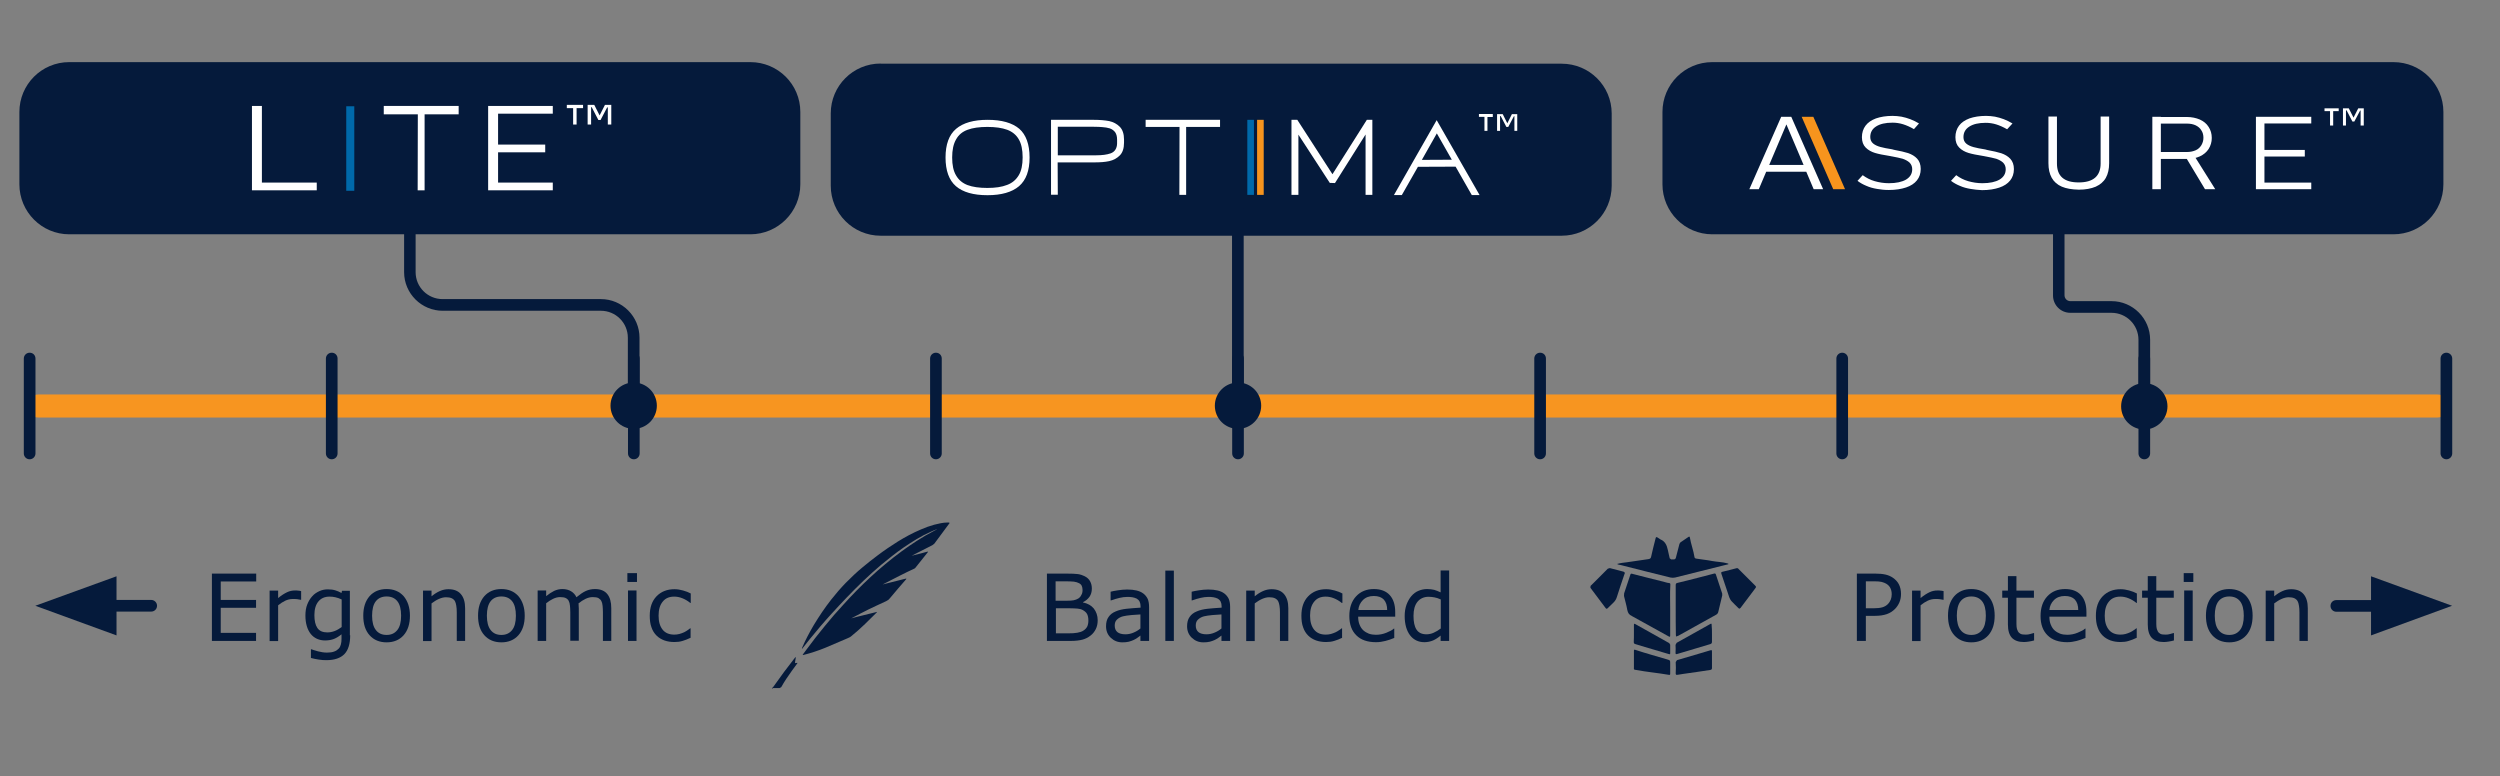 <?xml version="1.0" encoding="UTF-8"?> <svg xmlns="http://www.w3.org/2000/svg" xmlns:xlink="http://www.w3.org/1999/xlink" version="1.1" id="Layer_1" x="0px" y="0px" viewBox="0 0 1585.6 492.4" style="enable-background:new 0 0 1585.6 492.4;" xml:space="preserve"><rect x="0" y="0" width="1585.6" height="492.4" fill="#808080" stroke="none"/> <style type="text/css"> .st0{fill:#051A3B;} .st1{fill:#FFFFFF;} .st2{fill:#F7941D;} .st3{fill:none;} .st4{fill:#0069AA;} .st5{fill:#F79520;} </style> <path class="st0" d="M1086,39.4c-17.5,0-31.6,14.2-31.6,31.6v45.9c0,17.5,14.2,31.7,31.6,31.7h432c17.5,0,31.7-14.2,31.7-31.7V71 c0-17.5-14.2-31.6-31.7-31.6H1086z"></path> <rect x="1100.2" y="58.7" class="st0" width="395.3" height="61.3"></rect> <path class="st1" d="M1133,78.9l10.9,25.7h-21.8L1133,78.9z M1129.7,74.1l-20.2,45.9h6l4.7-11.1h25.4l4.7,11.1h6l-20.2-45.9H1129.7z "></path> <path class="st1" d="M1190.4,119.8c-2.4-0.4-4.6-1-6.6-1.9c-2-0.8-4-1.9-5.7-3.2l3.3-3.6c2.3,1.7,4.8,3,7.6,3.8 c2.8,0.8,5.8,1.3,9,1.3c4.7,0,8.3-0.8,10.9-2.3c2.6-1.6,3.9-3.7,3.9-6.6v0c0-1.7-0.6-3.1-1.7-4.2c-1.1-1-2.6-1.8-4.3-2.4 c-1.8-0.5-4.1-1-6.8-1.5l-0.2,0l-0.3-0.1l-1.1-0.2c-3.8-0.6-6.9-1.2-9.2-1.9c-2.3-0.7-4.3-1.8-5.9-3.4c-1.6-1.6-2.4-3.8-2.4-6.6v0 c0-2.8,0.8-5.3,2.3-7.3c1.5-2,3.7-3.5,6.6-4.6c2.9-1,6.4-1.6,10.5-1.6c1.9,0,3.9,0.2,5.7,0.5c1.9,0.4,3.8,0.9,5.6,1.6 c1.8,0.7,3.7,1.6,5.5,2.7l-3.2,3.6c-2.4-1.4-4.7-2.4-6.9-3.1c-2.3-0.7-4.5-1-6.7-1c-4.5,0-7.9,0.8-10.4,2.4 c-2.5,1.6-3.7,3.8-3.7,6.7v0c0,1.7,0.6,3.1,1.8,4.1c1.2,1,2.8,1.7,4.6,2.2c1.8,0.5,4.3,1,7.5,1.5l0.3,0.1l0.4,0.1l0.4,0.1l0.4,0.1 c3.4,0.6,6.3,1.3,8.6,2c2.3,0.8,4.2,1.9,5.7,3.5c1.5,1.6,2.3,3.8,2.3,6.5v0.1c0,2.8-0.8,5.2-2.4,7.2c-1.6,2-3.9,3.5-6.9,4.5 c-3,1-6.6,1.6-10.9,1.6C1195.2,120.5,1192.7,120.2,1190.4,119.8"></path> <path class="st1" d="M1365.1,74.1h5.4V120h-5.4V74.1z M1368.5,96.4h18.7c2,0,3.8-0.4,5.4-1.1s2.7-1.8,3.6-3.2 c0.8-1.4,1.3-2.9,1.3-4.7c0-1.8-0.4-3.4-1.3-4.7c-0.8-1.4-2-2.4-3.6-3.2c-1.5-0.7-3.3-1.1-5.4-1.1h-18.7v-4.2h18.4 c3.2,0,5.9,0.6,8.3,1.6c2.4,1.1,4.3,2.6,5.6,4.7c1.3,2,2,4.3,2,7c0,2.6-0.7,4.9-2,7c-1.3,2-3.2,3.6-5.6,4.7 c-2.4,1.1-5.2,1.6-8.3,1.6h-18.4V96.4z M1386,99.2l5-1.5l14,22.3h-6.5L1386,99.2z"></path> <path class="st1" d="M1430.8,74.1h5.4V120h-5.4V74.1z M1434.5,74.1h31.4v4.2h-31.4V74.1z M1434.5,95.1h27.3v4.2h-27.3V95.1z M1434.5,115.8h31.4v4.2h-31.4V115.8z"></path> <path class="st1" d="M1307.7,118.4c-2.8-1.2-5-3.1-6.4-5.6c-1.4-2.5-2.1-5.6-2.1-9.3V73.9h5.4v29.8c0,4,1.1,7,3.4,9 c2.3,2,5.7,3,10.4,3c4.6,0,8.1-1,10.4-3c2.3-2,3.5-5,3.5-9V73.9h5.4v29.6c0,3.7-0.7,6.8-2.1,9.3c-1.4,2.5-3.6,4.3-6.4,5.6 c-2.9,1.2-6.4,1.9-10.7,1.9C1314.1,120.2,1310.5,119.6,1307.7,118.4"></path> <path class="st1" d="M1249.7,119.8c-2.4-0.4-4.6-1-6.6-1.9c-2-0.8-4-1.9-5.7-3.2l3.3-3.6c2.3,1.7,4.8,3,7.6,3.8 c2.8,0.8,5.8,1.3,9,1.3c4.7,0,8.3-0.8,10.9-2.3c2.6-1.6,3.9-3.7,3.9-6.6v0c0-1.7-0.6-3.1-1.7-4.2c-1.1-1-2.6-1.8-4.3-2.4 c-1.8-0.5-4.1-1-6.8-1.5l-0.2,0l-0.3-0.1l-1.1-0.2c-3.8-0.6-6.9-1.2-9.2-1.9c-2.3-0.7-4.3-1.8-5.9-3.4c-1.6-1.6-2.4-3.8-2.4-6.6v0 c0-2.8,0.8-5.3,2.3-7.3c1.5-2,3.7-3.5,6.6-4.6c2.9-1,6.4-1.6,10.5-1.6c1.9,0,3.9,0.2,5.7,0.5c1.9,0.4,3.8,0.9,5.6,1.6 c1.8,0.7,3.7,1.6,5.5,2.7L1273,82c-2.4-1.4-4.7-2.4-6.9-3.1c-2.3-0.7-4.5-1-6.7-1c-4.5,0-7.9,0.8-10.4,2.4c-2.5,1.6-3.7,3.8-3.7,6.7 v0c0,1.7,0.6,3.1,1.8,4.1c1.2,1,2.8,1.7,4.6,2.2c1.8,0.5,4.3,1,7.5,1.5l0.3,0.1l0.4,0.1l0.4,0.1l0.4,0.1c3.4,0.6,6.3,1.3,8.6,2 c2.3,0.8,4.2,1.9,5.7,3.5c1.5,1.6,2.3,3.8,2.3,6.5v0.1c0,2.8-0.8,5.2-2.4,7.2c-1.6,2-3.9,3.5-6.9,4.5c-3,1-6.6,1.6-10.9,1.6 C1254.5,120.5,1252,120.2,1249.7,119.8"></path> <polygon class="st2" points="1162.7,120 1170.2,120 1150.1,74.1 1142.7,74.1 "></polygon> <rect x="1100.2" y="58.7" class="st3" width="395.3" height="61.8"></rect> <g> <path class="st1" d="M1483.3,70.5h-3.5v9.1h-2v-9.1h-3.5v-1.8h9V70.5z M1499.1,79.6h-1.9v-9.5h-0.3l-3.7,7h-1.2l-3.7-7.1h-0.4v9.6 h-1.9V68.7h3.7l3,5.9l3-5.9h3.5V79.6z"></path> </g> <path class="st0" d="M43.9,39.4c-17.5,0-31.6,14.2-31.6,31.6v45.9c0,17.5,14.2,31.7,31.6,31.7h432c17.5,0,31.7-14.2,31.7-31.7V71 c0-17.5-14.2-31.6-31.7-31.6H43.9z"></path> <path class="st1" d="M159.8,67.2h6.3v53.5h-6.3V67.2z M164.2,115.8h36.7v4.9h-36.7V115.8z"></path> <polygon class="st1" points="315.9,67.2 309.6,67.2 309.6,120.7 315.9,120.7 350.6,120.7 350.6,115.8 315.9,115.8 315.9,96.6 345.8,96.6 345.8,91.7 315.9,91.7 315.9,72.1 350.6,72.1 350.6,67.2 "></polygon> <rect x="219.6" y="67.4" class="st4" width="5.1" height="53.6"></rect> <polygon class="st1" points="243.4,67.2 290.9,67.2 290.9,72.5 269.3,72.5 269.3,120.7 264.9,120.7 265,72.5 243.4,72.5 "></polygon> <g> <path class="st1" d="M369.7,68.6h-4V79h-2.2V68.6h-4v-2.1h10.3V68.6z M387.7,79h-2.2V68.1h-0.4l-4.2,8h-1.4l-4.2-8.1h-0.4v11h-2.2 V66.5h4.2l3.4,6.7l3.4-6.7h4V79z"></path> </g> <path class="st0" d="M558.5,40.3c-17.5,0-31.6,14.2-31.6,31.6v45.9c0,17.5,14.2,31.7,31.6,31.7h432c17.5,0,31.7-14.2,31.7-31.7V72 c0-17.5-14.2-31.6-31.7-31.6H558.5z"></path> <path class="st1" d="M653,99.9c0,8.3-2.2,14.3-6.7,18.2c-4.5,3.8-11.2,5.7-20,5.7c-8.9,0-15.6-1.9-20-5.7c-4.4-3.8-6.6-9.9-6.6-18.2 s2.2-14.4,6.7-18.2c4.5-3.8,11.1-5.7,20-5.7c8.9,0,15.6,1.9,20.1,5.7C650.7,85.4,653,91.5,653,99.9 M603.9,99.9 c0,4.8,0.8,8.6,2.5,11.4c1.6,2.8,4.1,4.9,7.3,6.1c3.2,1.2,7.4,1.8,12.5,1.8c5.1,0,9.2-0.6,12.5-1.9c3.3-1.2,5.7-3.3,7.4-6.1 c1.7-2.8,2.5-6.6,2.5-11.4c0-4.8-0.8-8.7-2.5-11.5c-1.6-2.8-4.1-4.8-7.3-6c-3.3-1.2-7.4-1.8-12.6-1.8c-5.1,0-9.3,0.6-12.5,1.8 c-3.3,1.2-5.7,3.2-7.3,6.1C604.7,91.3,603.9,95.1,603.9,99.9"></path> <path class="st1" d="M666.6,123.6V76h27.2c3.8,0,7,0.3,9.7,0.8c2.7,0.6,4.9,1.8,6.7,3.6c1.8,1.8,2.7,4.6,2.7,8.1v2 c0,3.6-0.9,6.3-2.7,8.1c-1.8,1.8-4,3-6.7,3.6c-2.7,0.6-5.9,0.8-9.7,0.8h-23l0.1,20.5H666.6z M670.9,98.5h24.3c3.8,0,6.8-0.4,9.1-1.2 c2.3-0.8,3.7-2.5,4.1-5.1c0.1-0.5,0.1-1.3,0.1-2.3v-1.4c0-1.9-0.4-3.4-1.2-4.6c-0.8-1.1-2-2-3.5-2.5c-1.4-0.4-3-0.7-4.8-0.8 c-1.2-0.1-2.9-0.2-5.2-0.2h-22.9V98.5z"></path> <polygon class="st1" points="726.6,76 773.8,76 773.8,80.5 752.3,80.5 752.3,123.6 748,123.6 748.1,80.5 726.6,80.5 "></polygon> <rect x="797.3" y="76" class="st2" width="4.2" height="47.6"></rect> <rect x="791.1" y="76" class="st4" width="4.2" height="47.6"></rect> <polygon class="st1" points="866.1,85.3 846.7,116.1 843.4,116 823.5,85.4 823.5,123.6 819.1,123.6 819.1,76 822.8,76 845.1,110.5 866.9,76 870.4,76 870.4,123.6 866.1,123.6 "></polygon> <path class="st1" d="M933.4,123.6l-10.2-17.9l-23.9,0.1l-10.2,17.9h-5l27.1-47.5l27.2,47.5H933.4z M901.8,101.4l19-0.1l-9.5-16.7 L901.8,101.4z"></path> <rect x="595.4" y="54.4" class="st3" width="343.1" height="81.1"></rect> <g> <path class="st1" d="M946.9,74.2h-3.5V83h-1.9v-8.9h-3.5v-1.8h8.8V74.2z M962.4,83h-1.9v-9.3h-0.3l-3.6,6.8h-1.2l-3.6-6.9h-0.4V83 h-1.9V72.4h3.6l2.9,5.8l2.9-5.8h3.4V83z"></path> </g> <g> <path class="st0" d="M162.5,406.5h-28.1v-42.7h28.1v5H140v11.7h22.4v5H140v15.9h22.4V406.5z"></path> <path class="st0" d="M191,380.4h-0.3c-0.8-0.2-1.6-0.3-2.3-0.4c-0.8-0.1-1.6-0.1-2.7-0.1c-1.7,0-3.3,0.4-4.8,1.1 c-1.5,0.7-3,1.7-4.5,2.9v22.7H171v-32h5.4v4.7c2.1-1.7,4-2.9,5.7-3.7s3.3-1.1,5-1.1c0.9,0,1.6,0,2,0.1c0.4,0,1.1,0.1,1.9,0.3V380.4 z"></path> <path class="st0" d="M222.1,402.9c0,5.4-1.2,9.4-3.7,12c-2.5,2.5-6.3,3.8-11.4,3.8c-1.7,0-3.4-0.1-5-0.4c-1.6-0.2-3.2-0.6-4.8-1 v-5.5h0.3c0.9,0.3,2.3,0.8,4.2,1.3c1.9,0.5,3.8,0.8,5.7,0.8c1.8,0,3.4-0.2,4.6-0.7c1.2-0.4,2.1-1.1,2.8-1.8 c0.7-0.7,1.1-1.6,1.4-2.7c0.3-1.1,0.4-2.2,0.4-3.5v-2.9c-1.6,1.3-3.2,2.3-4.7,2.9s-3.4,1-5.7,1c-3.8,0-6.9-1.4-9.1-4.1 c-2.2-2.8-3.4-6.7-3.4-11.7c0-2.8,0.4-5.1,1.2-7.1c0.8-2,1.8-3.7,3.2-5.2c1.2-1.4,2.8-2.4,4.5-3.2c1.8-0.8,3.5-1.1,5.3-1.1 c1.9,0,3.4,0.2,4.7,0.6c1.3,0.4,2.6,0.9,4,1.7l0.3-1.4h5V402.9z M216.7,397.7v-17.5c-1.4-0.7-2.8-1.1-4-1.4 c-1.2-0.3-2.5-0.4-3.7-0.4c-3,0-5.3,1-7,3c-1.7,2-2.6,4.9-2.6,8.7c0,3.6,0.6,6.3,1.9,8.2c1.3,1.9,3.4,2.8,6.3,2.8 c1.6,0,3.1-0.3,4.7-0.9C213.9,399.6,215.3,398.7,216.7,397.7z"></path> <path class="st0" d="M260,390.5c0,5.2-1.3,9.3-4,12.4c-2.7,3-6.3,4.5-10.8,4.5c-4.5,0-8.1-1.5-10.8-4.5c-2.7-3-4-7.1-4-12.4 c0-5.2,1.3-9.3,4-12.4c2.7-3,6.3-4.5,10.8-4.5c4.5,0,8.1,1.5,10.8,4.5C258.6,381.2,260,385.3,260,390.5z M254.4,390.5 c0-4.1-0.8-7.2-2.4-9.2c-1.6-2-3.9-3-6.8-3c-2.9,0-5.2,1-6.8,3c-1.6,2-2.4,5.1-2.4,9.2c0,4,0.8,7.1,2.4,9.1 c1.6,2.1,3.9,3.1,6.8,3.1c2.9,0,5.1-1,6.8-3.1C253.6,397.6,254.4,394.6,254.4,390.5z"></path> <path class="st0" d="M295.1,406.5h-5.4v-18.2c0-1.5-0.1-2.9-0.3-4.1c-0.2-1.3-0.5-2.3-0.9-3c-0.5-0.8-1.2-1.4-2.1-1.8 c-0.9-0.4-2.1-0.6-3.5-0.6c-1.5,0-3,0.4-4.6,1.1s-3.1,1.7-4.6,2.8v23.9h-5.4v-32h5.4v3.6c1.7-1.4,3.4-2.5,5.2-3.3 c1.8-0.8,3.6-1.2,5.5-1.2c3.5,0,6.1,1,7.9,3.1c1.8,2.1,2.7,5.1,2.7,9V406.5z"></path> <path class="st0" d="M332.8,390.5c0,5.2-1.3,9.3-4,12.4c-2.7,3-6.3,4.5-10.8,4.5c-4.5,0-8.1-1.5-10.8-4.5c-2.7-3-4-7.1-4-12.4 c0-5.2,1.3-9.3,4-12.4c2.7-3,6.3-4.5,10.8-4.5c4.5,0,8.1,1.5,10.8,4.5C331.4,381.2,332.8,385.3,332.8,390.5z M327.2,390.5 c0-4.1-0.8-7.2-2.4-9.2c-1.6-2-3.9-3-6.8-3c-2.9,0-5.2,1-6.8,3c-1.6,2-2.4,5.1-2.4,9.2c0,4,0.8,7.1,2.4,9.1 c1.6,2.1,3.9,3.1,6.8,3.1c2.9,0,5.1-1,6.8-3.1C326.4,397.6,327.2,394.6,327.2,390.5z"></path> <path class="st0" d="M387.8,406.5h-5.4v-18.2c0-1.4-0.1-2.7-0.2-4c-0.1-1.3-0.4-2.3-0.8-3.1c-0.4-0.8-1.1-1.4-1.9-1.9 c-0.8-0.4-2-0.6-3.6-0.6c-1.5,0-3,0.4-4.5,1.1s-3,1.7-4.5,2.9c0.1,0.4,0.1,1,0.1,1.5c0,0.6,0.1,1.2,0.1,1.7v20.5h-5.4v-18.2 c0-1.4-0.1-2.8-0.2-4c-0.1-1.3-0.4-2.3-0.8-3.1c-0.4-0.8-1.1-1.4-1.9-1.8c-0.8-0.4-2-0.6-3.6-0.6c-1.5,0-2.9,0.4-4.4,1.1 s-3,1.7-4.4,2.8v23.9h-5.4v-32h5.4v3.6c1.7-1.4,3.4-2.5,5-3.3c1.7-0.8,3.5-1.2,5.3-1.2c2.2,0,4,0.5,5.5,1.4 c1.5,0.9,2.7,2.2,3.4,3.8c2.2-1.8,4.2-3.2,6-4c1.8-0.8,3.7-1.2,5.8-1.2c3.5,0,6.1,1.1,7.8,3.2c1.7,2.1,2.5,5.1,2.5,8.9V406.5z"></path> <path class="st0" d="M404,369.1h-6.1v-5.6h6.1V369.1z M403.7,406.5h-5.4v-32h5.4V406.5z"></path> <path class="st0" d="M438,404.5c-1.8,0.9-3.5,1.5-5.1,2c-1.6,0.5-3.3,0.7-5.1,0.7c-2.3,0-4.4-0.3-6.4-1c-1.9-0.7-3.6-1.7-5-3.1 c-1.4-1.4-2.5-3.1-3.2-5.2c-0.8-2.1-1.1-4.6-1.1-7.4c0-5.2,1.4-9.3,4.3-12.3c2.9-3,6.7-4.5,11.4-4.5c1.8,0,3.6,0.3,5.4,0.8 c1.8,0.5,3.4,1.1,4.9,1.9v6h-0.3c-1.6-1.3-3.3-2.3-5.1-3c-1.7-0.7-3.5-1-5.1-1c-3.1,0-5.5,1-7.2,3.1c-1.8,2.1-2.7,5.1-2.7,9 c0,3.9,0.9,6.8,2.6,8.9c1.7,2.1,4.2,3.1,7.3,3.1c1.1,0,2.2-0.1,3.3-0.4c1.1-0.3,2.1-0.7,3-1.1c0.8-0.4,1.5-0.8,2.2-1.3 s1.2-0.8,1.6-1.2h0.3V404.5z"></path> </g> <g> <path class="st0" d="M1205.7,376.7c0,1.9-0.3,3.6-1,5.3c-0.7,1.6-1.6,3-2.8,4.2c-1.5,1.5-3.2,2.6-5.2,3.3c-2,0.7-4.5,1.1-7.6,1.1 h-5.7v15.9h-5.7v-42.7h11.6c2.6,0,4.7,0.2,6.5,0.6c1.8,0.4,3.4,1.1,4.7,2c1.6,1.1,2.9,2.4,3.8,4.1 C1205.2,372.2,1205.7,374.3,1205.7,376.7z M1199.8,376.9c0-1.5-0.3-2.8-0.8-3.8c-0.5-1.1-1.3-2-2.4-2.7c-0.9-0.6-2-1-3.1-1.3 c-1.2-0.3-2.7-0.4-4.5-0.4h-5.6v17.1h4.8c2.3,0,4.2-0.2,5.6-0.6c1.4-0.4,2.6-1.1,3.5-2c0.9-0.9,1.5-1.9,1.9-2.9 C1199.6,379.3,1199.8,378.1,1199.8,376.9z"></path> <path class="st0" d="M1232.7,380.4h-0.3c-0.8-0.2-1.6-0.3-2.3-0.4c-0.8-0.1-1.6-0.1-2.7-0.1c-1.7,0-3.3,0.4-4.8,1.1 c-1.5,0.7-3,1.7-4.5,2.9v22.7h-5.4v-32h5.4v4.7c2.1-1.7,4-2.9,5.7-3.7s3.3-1.1,5-1.1c0.9,0,1.6,0,2,0.1c0.4,0,1.1,0.1,1.9,0.3 V380.4z"></path> <path class="st0" d="M1265.1,390.5c0,5.2-1.3,9.3-4,12.4c-2.7,3-6.3,4.5-10.8,4.5c-4.5,0-8.1-1.5-10.8-4.5c-2.7-3-4-7.1-4-12.4 c0-5.2,1.3-9.3,4-12.4c2.7-3,6.3-4.5,10.8-4.5c4.5,0,8.1,1.5,10.8,4.5C1263.8,381.2,1265.1,385.3,1265.1,390.5z M1259.5,390.5 c0-4.1-0.8-7.2-2.4-9.2c-1.6-2-3.9-3-6.8-3c-2.9,0-5.2,1-6.8,3c-1.6,2-2.4,5.1-2.4,9.2c0,4,0.8,7.1,2.4,9.1 c1.6,2.1,3.9,3.1,6.8,3.1c2.9,0,5.1-1,6.8-3.1C1258.7,397.6,1259.5,394.6,1259.5,390.5z"></path> <path class="st0" d="M1290.1,406.2c-1,0.3-2.1,0.5-3.3,0.7c-1.2,0.2-2.3,0.3-3.2,0.3c-3.3,0-5.8-0.9-7.5-2.6 c-1.7-1.8-2.6-4.6-2.6-8.5v-17h-3.6v-4.5h3.6v-9.2h5.4v9.2h11.1v4.5h-11.1v14.6c0,1.7,0,3,0.1,3.9c0.1,0.9,0.3,1.8,0.8,2.7 c0.4,0.8,1,1.3,1.7,1.7c0.7,0.4,1.9,0.5,3.4,0.5c0.9,0,1.8-0.1,2.8-0.4c1-0.3,1.6-0.5,2.1-0.6h0.3V406.2z"></path> <path class="st0" d="M1323.4,391.1h-23.6c0,2,0.3,3.7,0.9,5.1c0.6,1.5,1.4,2.7,2.4,3.6c1,0.9,2.2,1.6,3.5,2.1 c1.4,0.5,2.9,0.7,4.5,0.7c2.2,0,4.4-0.4,6.6-1.3c2.2-0.9,3.8-1.7,4.7-2.6h0.3v5.9c-1.8,0.8-3.7,1.4-5.6,1.9c-1.9,0.5-3.9,0.8-6,0.8 c-5.3,0-9.5-1.4-12.4-4.3c-3-2.9-4.5-7-4.5-12.3c0-5.2,1.4-9.4,4.3-12.5c2.9-3.1,6.6-4.6,11.3-4.6c4.3,0,7.7,1.3,10,3.8 c2.3,2.5,3.5,6.1,3.5,10.8V391.1z M1318.1,386.9c0-2.8-0.7-5-2.1-6.6c-1.4-1.5-3.5-2.3-6.4-2.3c-2.9,0-5.2,0.9-6.9,2.6 c-1.7,1.7-2.7,3.8-2.9,6.3H1318.1z"></path> <path class="st0" d="M1355.2,404.5c-1.8,0.9-3.5,1.5-5.1,2c-1.6,0.5-3.3,0.7-5.1,0.7c-2.3,0-4.4-0.3-6.4-1c-1.9-0.7-3.6-1.7-5-3.1 c-1.4-1.4-2.5-3.1-3.2-5.2c-0.8-2.1-1.1-4.6-1.1-7.4c0-5.2,1.4-9.3,4.3-12.3s6.7-4.5,11.4-4.5c1.8,0,3.6,0.3,5.4,0.8 c1.8,0.5,3.4,1.1,4.9,1.9v6h-0.3c-1.6-1.3-3.3-2.3-5.1-3c-1.7-0.7-3.5-1-5.1-1c-3.1,0-5.5,1-7.2,3.1c-1.8,2.1-2.7,5.1-2.7,9 c0,3.9,0.9,6.8,2.6,8.9c1.7,2.1,4.2,3.1,7.3,3.1c1.1,0,2.2-0.1,3.3-0.4c1.1-0.3,2.1-0.7,3-1.1c0.8-0.4,1.5-0.8,2.2-1.3 c0.7-0.4,1.2-0.8,1.6-1.2h0.3V404.5z"></path> <path class="st0" d="M1378.8,406.2c-1,0.3-2.1,0.5-3.3,0.7c-1.2,0.2-2.3,0.3-3.2,0.3c-3.3,0-5.8-0.9-7.5-2.6 c-1.7-1.8-2.6-4.6-2.6-8.5v-17h-3.6v-4.5h3.6v-9.2h5.4v9.2h11.1v4.5h-11.1v14.6c0,1.7,0,3,0.1,3.9c0.1,0.9,0.3,1.8,0.8,2.7 c0.4,0.8,1,1.3,1.7,1.7c0.7,0.4,1.9,0.5,3.4,0.5c0.9,0,1.8-0.1,2.8-0.4c1-0.3,1.6-0.5,2.1-0.6h0.3V406.2z"></path> <path class="st0" d="M1391.1,369.1h-6.1v-5.6h6.1V369.1z M1390.7,406.5h-5.4v-32h5.4V406.5z"></path> <path class="st0" d="M1428.7,390.5c0,5.2-1.3,9.3-4,12.4c-2.7,3-6.3,4.5-10.8,4.5c-4.5,0-8.1-1.5-10.8-4.5c-2.7-3-4-7.1-4-12.4 c0-5.2,1.3-9.3,4-12.4c2.7-3,6.3-4.5,10.8-4.5c4.5,0,8.1,1.5,10.8,4.5C1427.4,381.2,1428.7,385.3,1428.7,390.5z M1423.1,390.5 c0-4.1-0.8-7.2-2.4-9.2c-1.6-2-3.9-3-6.8-3c-2.9,0-5.2,1-6.8,3c-1.6,2-2.4,5.1-2.4,9.2c0,4,0.8,7.1,2.4,9.1 c1.6,2.1,3.9,3.1,6.8,3.1c2.9,0,5.1-1,6.8-3.1C1422.3,397.6,1423.1,394.6,1423.1,390.5z"></path> <path class="st0" d="M1463.8,406.5h-5.4v-18.2c0-1.5-0.1-2.9-0.3-4.1c-0.2-1.3-0.5-2.3-0.9-3c-0.5-0.8-1.2-1.4-2.1-1.8 c-0.9-0.4-2.1-0.6-3.5-0.6c-1.5,0-3,0.4-4.6,1.1s-3.1,1.7-4.6,2.8v23.9h-5.4v-32h5.4v3.6c1.7-1.4,3.4-2.5,5.2-3.3 c1.8-0.8,3.6-1.2,5.5-1.2c3.5,0,6.1,1,7.9,3.1c1.8,2.1,2.7,5.1,2.7,9V406.5z"></path> </g> <g> <path class="st0" d="M696.2,393.4c0,2.1-0.4,4-1.2,5.6c-0.8,1.6-1.9,3-3.2,4c-1.6,1.3-3.4,2.2-5.3,2.7c-1.9,0.5-4.4,0.8-7.3,0.8 H664v-42.7h12.6c3.1,0,5.4,0.1,7,0.3c1.5,0.2,3,0.7,4.4,1.4c1.6,0.8,2.7,1.9,3.4,3.2c0.7,1.3,1.1,2.8,1.1,4.6c0,2-0.5,3.8-1.5,5.2 c-1,1.4-2.4,2.6-4.1,3.4v0.2c2.9,0.6,5.2,1.9,6.8,3.8C695.3,388,696.2,390.4,696.2,393.4z M686.6,374.2c0-1-0.2-1.9-0.5-2.6 c-0.3-0.7-0.9-1.3-1.7-1.7c-0.9-0.5-2-0.8-3.3-1c-1.3-0.1-2.9-0.2-4.8-0.2h-6.8V381h7.3c1.8,0,3.2-0.1,4.2-0.3 c1.1-0.2,2-0.6,2.9-1.1c0.9-0.6,1.5-1.3,1.9-2.2C686.4,376.5,686.6,375.4,686.6,374.2z M690.3,393.6c0-1.7-0.3-3.1-0.8-4.1 c-0.5-1-1.5-1.9-2.8-2.6c-0.9-0.5-2-0.8-3.3-0.9c-1.3-0.1-2.9-0.2-4.8-0.2h-8.9v15.9h7.5c2.5,0,4.5-0.1,6.1-0.4 c1.6-0.3,2.9-0.7,3.9-1.4c1.1-0.7,1.9-1.6,2.4-2.6C690,396.4,690.3,395.1,690.3,393.6z"></path> <path class="st0" d="M728.7,406.5h-5.4v-3.4c-0.5,0.3-1.1,0.8-1.9,1.4c-0.8,0.6-1.6,1-2.4,1.4c-0.9,0.4-1.9,0.8-3.1,1.1 c-1.2,0.3-2.5,0.4-4.1,0.4c-2.9,0-5.3-1-7.3-2.9c-2-1.9-3-4.3-3-7.3c0-2.4,0.5-4.4,1.6-5.9c1-1.5,2.5-2.7,4.5-3.5 c2-0.9,4.3-1.4,7-1.7c2.7-0.3,5.7-0.5,8.8-0.7v-0.8c0-1.2-0.2-2.2-0.6-3c-0.4-0.8-1-1.4-1.8-1.9c-0.8-0.4-1.7-0.7-2.8-0.9 c-1.1-0.2-2.2-0.2-3.4-0.2c-1.4,0-3,0.2-4.7,0.6c-1.7,0.4-3.5,0.9-5.4,1.6h-0.3v-5.5c1.1-0.3,2.6-0.6,4.6-0.9 c2-0.3,3.9-0.5,5.9-0.5c2.3,0,4.2,0.2,5.9,0.6c1.7,0.4,3.1,1,4.3,1.9c1.2,0.9,2.1,2,2.8,3.4c0.6,1.4,0.9,3.1,0.9,5.2V406.5z M723.3,398.6v-8.9c-1.6,0.1-3.6,0.2-5.8,0.4c-2.2,0.2-4,0.5-5.3,0.8c-1.5,0.4-2.8,1.1-3.8,2.1c-1,0.9-1.4,2.2-1.4,3.8 c0,1.8,0.6,3.2,1.7,4.1c1.1,0.9,2.8,1.4,5.1,1.4c1.9,0,3.6-0.4,5.2-1.1C720.5,400.6,722,399.7,723.3,398.6z"></path> <path class="st0" d="M744.5,406.5h-5.4v-44.6h5.4V406.5z"></path> <path class="st0" d="M780.1,406.5h-5.4v-3.4c-0.5,0.3-1.1,0.8-1.9,1.4c-0.8,0.6-1.6,1-2.4,1.4c-0.9,0.4-1.9,0.8-3.1,1.1 c-1.2,0.3-2.5,0.4-4.1,0.4c-2.9,0-5.3-1-7.3-2.9c-2-1.9-3-4.3-3-7.3c0-2.4,0.5-4.4,1.6-5.9c1-1.5,2.5-2.7,4.5-3.5 c2-0.9,4.3-1.4,7-1.7c2.7-0.3,5.7-0.5,8.8-0.7v-0.8c0-1.2-0.2-2.2-0.6-3c-0.4-0.8-1-1.4-1.8-1.9c-0.8-0.4-1.7-0.7-2.8-0.9 c-1.1-0.2-2.2-0.2-3.4-0.2c-1.4,0-3,0.2-4.7,0.6c-1.7,0.4-3.5,0.9-5.4,1.6h-0.3v-5.5c1.1-0.3,2.6-0.6,4.6-0.9 c2-0.3,3.9-0.5,5.9-0.5c2.3,0,4.2,0.2,5.9,0.6c1.7,0.4,3.1,1,4.3,1.9c1.2,0.9,2.1,2,2.8,3.4c0.6,1.4,0.9,3.1,0.9,5.2V406.5z M774.7,398.6v-8.9c-1.6,0.1-3.6,0.2-5.8,0.4c-2.2,0.2-4,0.5-5.3,0.8c-1.5,0.4-2.8,1.1-3.8,2.1c-1,0.9-1.4,2.2-1.4,3.8 c0,1.8,0.6,3.2,1.7,4.1c1.1,0.9,2.8,1.4,5.1,1.4c1.9,0,3.6-0.4,5.2-1.1C771.9,400.6,773.4,399.7,774.7,398.6z"></path> <path class="st0" d="M817.2,406.5h-5.4v-18.2c0-1.5-0.1-2.9-0.3-4.1c-0.2-1.3-0.5-2.3-0.9-3c-0.5-0.8-1.2-1.4-2.1-1.8 c-0.9-0.4-2.1-0.6-3.5-0.6c-1.5,0-3,0.4-4.6,1.1s-3.1,1.7-4.6,2.8v23.9h-5.4v-32h5.4v3.6c1.7-1.4,3.4-2.5,5.2-3.3 c1.8-0.8,3.6-1.2,5.5-1.2c3.5,0,6.1,1,7.9,3.1c1.8,2.1,2.7,5.1,2.7,9V406.5z"></path> <path class="st0" d="M851.3,404.5c-1.8,0.9-3.5,1.5-5.1,2c-1.6,0.5-3.3,0.7-5.1,0.7c-2.3,0-4.4-0.3-6.4-1c-1.9-0.7-3.6-1.7-5-3.1 c-1.4-1.4-2.5-3.1-3.2-5.2c-0.8-2.1-1.1-4.6-1.1-7.4c0-5.2,1.4-9.3,4.3-12.3c2.9-3,6.7-4.5,11.4-4.5c1.8,0,3.6,0.3,5.4,0.8 c1.8,0.5,3.4,1.1,4.9,1.9v6H851c-1.6-1.3-3.3-2.3-5.1-3c-1.7-0.7-3.5-1-5.1-1c-3.1,0-5.5,1-7.2,3.1c-1.8,2.1-2.7,5.1-2.7,9 c0,3.9,0.9,6.8,2.6,8.9c1.7,2.1,4.2,3.1,7.3,3.1c1.1,0,2.2-0.1,3.3-0.4s2.1-0.7,3-1.1c0.8-0.4,1.5-0.8,2.2-1.3 c0.7-0.4,1.2-0.8,1.6-1.2h0.3V404.5z"></path> <path class="st0" d="M885,391.1h-23.6c0,2,0.3,3.7,0.9,5.1c0.6,1.5,1.4,2.7,2.4,3.6c1,0.9,2.2,1.6,3.5,2.1c1.4,0.5,2.9,0.7,4.5,0.7 c2.2,0,4.4-0.4,6.6-1.3c2.2-0.9,3.8-1.7,4.7-2.6h0.3v5.9c-1.8,0.8-3.7,1.4-5.6,1.9c-1.9,0.5-3.9,0.8-6,0.8c-5.3,0-9.5-1.4-12.4-4.3 c-3-2.9-4.5-7-4.5-12.3c0-5.2,1.4-9.4,4.3-12.5c2.9-3.1,6.6-4.6,11.3-4.6c4.3,0,7.7,1.3,10,3.8c2.3,2.5,3.5,6.1,3.5,10.8V391.1z M879.8,386.9c0-2.8-0.7-5-2.1-6.6c-1.4-1.5-3.5-2.3-6.4-2.3c-2.9,0-5.2,0.9-6.9,2.6c-1.7,1.7-2.7,3.8-2.9,6.3H879.8z"></path> <path class="st0" d="M919.1,406.5h-5.4v-3.4c-1.5,1.3-3.2,2.4-4.8,3.1c-1.7,0.7-3.5,1.1-5.5,1.1c-3.8,0-6.9-1.5-9.1-4.4 c-2.2-2.9-3.4-7-3.4-12.2c0-2.7,0.4-5.1,1.2-7.3c0.8-2.1,1.8-3.9,3.1-5.4c1.3-1.5,2.8-2.6,4.5-3.3s3.5-1.1,5.4-1.1 c1.7,0,3.2,0.2,4.5,0.5c1.3,0.4,2.7,0.9,4.1,1.6v-13.9h5.4V406.5z M913.8,398.6v-18.4c-1.5-0.7-2.8-1.1-3.9-1.3 c-1.1-0.2-2.4-0.4-3.8-0.4c-3,0-5.4,1.1-7.1,3.2c-1.7,2.1-2.5,5.1-2.5,8.9c0,3.8,0.6,6.7,1.9,8.7c1.3,2,3.4,3,6.3,3 c1.5,0,3.1-0.3,4.6-1C910.9,400.6,912.4,399.7,913.8,398.6z"></path> </g> <path class="st0" d="M1062.8,386.8c0-5.2,0-10.5,0-15.7c0-0.8,0.2-1.2,1.1-1.4c4.4-1,8.8-2.2,13.2-3.3c3.3-0.8,6.7-1.7,10-2.6 c0.7-0.2,1,0,1.2,0.6c1.3,4.1,2.7,8.1,4,12.1l0,1.2c-0.8,3.4-1.7,6.9-2.5,10.4c-0.2,0.9-0.7,1.4-1.4,1.8c-3.3,1.8-6.6,3.7-9.9,5.5 c-4.7,2.6-9.5,5.3-14.2,7.9l-1.3,0.4l-0.1-1.2C1062.8,397.3,1062.8,392,1062.8,386.8"></path> <path class="st0" d="M1059.3,386.9c0,5.3,0,10.6,0,15.9c0,1.3-0.1,1.3-1.2,0.7c-7.5-4.2-15.1-8.4-22.6-12.5l-0.5-0.3 c-1.7-0.7-2.5-1.9-2.9-3.8c-0.5-3-1.4-5.9-2.1-8.9l0.1-1.7c1.3-3.9,2.6-7.8,3.9-11.7c0.2-0.6,0.4-0.9,1.1-0.7 c6.6,1.7,13.2,3.4,19.8,5c1.2,0.3,2.5,0.8,3.8,0.9c0.7,0.1,0.7,0.5,0.7,1.1C1059.1,376.2,1059.3,381.5,1059.3,386.9"></path> <path class="st0" d="M1025.6,357.7c2.2-0.7,4.3-0.8,6.3-1.1c4.6-0.6,9.2-1.4,13.7-2c1.2-0.2,1.5-0.7,1.7-1.9 c0.7-3.5,1.7-6.9,2.5-10.3c0.5-2.1,0.5-2.2,2.4-0.9l0.9,0.6c3,1.2,4.1,3.8,4.7,6.7c0.3,1.8,0.9,3.6,1.2,5.3l0.9,0.7 c2.8,0.1,2.8,0.1,3.4-2.6c0.6-2.4,1.3-4.9,1.9-7.3l0.6-0.9c1.7-1.1,3.3-2.2,5-3.4c0.6-0.4,0.9-0.4,1,0.4c0.7,4.2,2.3,8.2,2.9,12.3 c0.1,0.7,0.6,0.9,1.2,1c3.3,0.6,6.6,0.8,9.9,1.5c3.2,0.6,6.6,0.6,9.8,1.5l0.8,0.4c-0.6,0.4-1.4,0.4-2,0.6c-10.7,2.7-21.4,5.3-32,8 c-1,0.2-1.9,0.2-2.9,0c-10.5-2.6-21-5.2-31.5-7.9C1027.3,358.3,1026.5,358.2,1025.6,357.7"></path> <path class="st0" d="M1103.1,386.1l-0.6-0.5c-1.4-1.3-2.7-2.7-4-4c-0.8-0.8-1.3-1.7-1.7-2.7c-1.7-5-3.3-9.9-5-14.9 c-0.3-0.9-0.2-1.2,0.8-1.4c2.9-0.7,5.8-1.4,8.7-2.2c0.7-0.2,1.1,0.1,1.5,0.6c3.4,3.4,6.8,6.8,10.1,10.1c1.1,1.1,1.1,1.1,0.1,2.4 c-3,4-6.1,8.1-9.1,12.1L1103.1,386.1z"></path> <path class="st0" d="M1030.6,363.3l-0.4,1.1c-1.6,4.7-3.2,9.4-4.7,14.2c-0.4,1.3-1,2.4-2,3.4c-1.3,1.2-2.5,2.5-3.8,3.7 c-0.5,0.5-0.9,0.6-1.4-0.1c-3.2-4.3-6.4-8.6-9.6-12.8l0.1-1.2c3.6-3.6,7.3-7.2,10.9-10.9l1.3-0.4c2.9,0.8,5.9,1.6,8.8,2.3 L1030.6,363.3z"></path> <path class="st0" d="M1036.3,418.3V413c0-1,0.1-1.1,1-0.8c6.6,2.2,13.3,4,20,6c2,0.6,2,0.6,2,2.7c0,2.1,0,4.2,0,6.3 c0,0.7-0.1,1-0.9,0.8c-6.9-1.2-13.9-1.8-20.8-3.1c-1.4-0.2-1.4-0.2-1.3-1.6C1036.3,421.6,1036.3,420,1036.3,418.3L1036.3,418.3z"></path> <path class="st0" d="M1085.8,418.4c0,1.7,0,3.4,0,5.2c0,0.8-0.2,1.1-1,1.3c-5.7,0.9-11.4,1.7-17.1,2.5c-1.3,0.2-2.6,0.4-3.8,0.6 c-0.8,0.1-1.1-0.1-1.1-0.9c0.2-2.4,0.1-4.8,0-7.2l0.8-1.2c4.5-1.3,9.1-2.7,13.6-4c2.5-0.7,4.9-1.5,7.4-2.2c1.1-0.3,1.2-0.3,1.2,0.9 C1085.8,415,1085.8,416.7,1085.8,418.4L1085.8,418.4z"></path> <path class="st0" d="M1036.3,401.8v-5.2c0-1.1,0.1-1.2,1-0.7c7.1,4,14.3,8,21.4,12l0.6,1c0,1.7,0,3.4,0,5.1c0,1,0,1.1-1,0.8 c-3-0.9-6-1.8-9.1-2.7c-4-1.2-8-2.3-12-3.6c-0.8-0.2-1-0.6-1-1.4C1036.3,405.3,1036.3,403.5,1036.3,401.8L1036.3,401.8z"></path> <path class="st0" d="M1085.8,401.9c0,1.7,0,3.4,0,5.1c0,0.8-0.2,1.2-1,1.5c-7,2.1-14.1,4.2-21.1,6.3c-0.8,0.2-1,0.1-1-0.8 c0.1-1.6,0.1-3.3,0-5l0.7-1.3c7.1-3.9,14.1-7.9,21.1-11.8c1-0.6,1.1-0.5,1.1,0.7C1085.8,398.4,1085.8,400.2,1085.8,401.9 L1085.8,401.9z"></path> <path class="st5" d="M24.2,250.2h1521.8c4.1,0,7.3,3.3,7.3,7.3c0,4.1-3.3,7.3-7.3,7.3H24.2c-4.1,0-7.3-3.3-7.3-7.3 C16.9,253.5,20.2,250.2,24.2,250.2"></path> <path class="st0" d="M602.3,331.7c-3.2,4.4-6.5,8.7-9.7,13.1l-1.3,1c-3.6,1.8-7.2,3.7-10.8,5.5c-0.8,0.4-1.5,0.8-2.3,1.2l1.5-0.4 c2.8-0.7,5.6-1.4,8.4-2.2l0.5,0l-0.2,0.4c-2.6,3.3-5.2,6.6-7.9,9.9l-0.5,0.4c-3,1.4-6,2.8-8.9,4.3c-3,1.5-6,3.1-9,4.6 c-0.8,0.4-1.5,0.8-2.3,1.2l1.9-0.5c4.2-1.1,8.5-2.1,12.7-3.2l0.5,0l-0.2,0.4c-3.4,3.9-6.8,7.8-10.1,11.8l-0.2,0.2 c-0.6,0.9-1.4,1.4-2.4,1.9c-3.8,1.7-7.5,3.5-11.3,5.3c-3.1,1.5-6.2,3.2-9.3,4.8l-1.5,0.8c1.2-0.3,2.5-0.7,3.7-1c4.1-1,8.1-2,12.2-3 l0.3-0.1l0.1,0.2l-0.3,0.3c-2.4,2.4-4.8,4.8-7.2,7.1c-2.9,2.8-5.8,5.4-8.9,7.9c-0.8,0.7-1.9,1-2.9,1.5c-4.5,1.9-9.1,3.9-13.6,5.8 c-4.4,1.8-9,3.3-13.7,4.5l-0.2,0l-0.3,0l0.1-0.3c0.7-0.9,1.3-1.8,2-2.7c3.8-5.2,7.8-10.3,11.9-15.3c3.8-4.7,7.8-9.3,11.9-13.7 c5.3-5.9,10.9-11.6,16.7-17c3.2-3,6.5-5.9,9.9-8.7c3.4-2.8,6.9-5.6,10.5-8.2c3.1-2.2,6.1-4.4,9.3-6.4c3.7-2.4,7.5-4.6,11.4-6.6 l1.4-0.7l-0.1-0.1c-1.3,0.5-2.6,1-3.8,1.6c-6.2,2.7-11.8,6.3-17.4,10.1c-4.9,3.4-9.5,7.1-14.1,10.9c-7.7,6.5-14.9,13.5-21.9,20.8 c-3.3,3.4-6.4,6.8-9.6,10.3c-4.8,5.2-9.4,10.7-13.9,16.2c-1.5,1.9-3,3.8-4.5,5.7l-0.2,0.2l-0.1-0.1l0.2-0.7 c2.1-4.9,4.6-9.6,7.3-14.2c3.4-5.6,7-11,11-16.1c2.9-3.7,6-7.3,9.3-10.7c3.5-3.5,7-6.9,10.8-10c3.1-2.6,6.3-5.1,9.5-7.5 c4.1-3.1,8.4-6,12.7-8.7c4.7-2.9,9.5-5.5,14.7-7.7c2.7-1.2,5.5-2.2,8.4-3c2.8-0.7,5.6-1.4,8.5-1.4l1.1,0V331.7z"></path> <path class="st0" d="M489.6,436.4l0.2-0.2l0.3-0.1l0.3-0.4c4.5-6.4,9.1-12.6,13.9-18.7l0.3-0.3l0.1,0.5c-0.1,1-0.3,2.1-0.5,3.1 l0.3,0.3l1-0.2h0.3l-0.1,0.3c-1.2,1.6-2.4,3.2-3.5,4.8c-2.4,3.3-4.7,6.7-6.7,10.3l-1,0.6c-1.4,0-2.8,0-4.2,0l-0.3,0.4"></path> <path class="st0" d="M788.8,132.8v124.5c0,2-1.6,3.7-3.7,3.7s-3.7-1.6-3.7-3.7V132.8c0-2,1.6-3.7,3.7-3.7S788.8,130.8,788.8,132.8"></path> <path class="st0" d="M785.2,272c8.1,0,14.7-6.6,14.7-14.7s-6.6-14.7-14.7-14.7s-14.7,6.6-14.7,14.7S777,272,785.2,272"></path> <path class="st0" d="M15.1,287.6v-60.2c0-2,1.6-3.7,3.7-3.7s3.7,1.6,3.7,3.7v60.2c0,2-1.6,3.7-3.7,3.7S15.1,289.6,15.1,287.6"></path> <path class="st0" d="M973.1,287.6v-60.2c0-2,1.6-3.7,3.7-3.7s3.7,1.6,3.7,3.7v60.2c0,2-1.6,3.7-3.7,3.7S973.1,289.6,973.1,287.6"></path> <path class="st0" d="M206.7,287.6v-60.2c0-2,1.6-3.7,3.7-3.7s3.7,1.6,3.7,3.7v60.2c0,2-1.6,3.7-3.7,3.7S206.7,289.6,206.7,287.6"></path> <path class="st0" d="M1164.7,287.6v-60.2c0-2,1.6-3.7,3.7-3.7c2,0,3.7,1.6,3.7,3.7v60.2c0,2-1.6,3.7-3.7,3.7 C1166.3,291.3,1164.7,289.6,1164.7,287.6"></path> <path class="st0" d="M398.3,287.6v-60.2c0-2,1.6-3.7,3.7-3.7s3.7,1.6,3.7,3.7v60.2c0,2-1.6,3.7-3.7,3.7S398.3,289.6,398.3,287.6"></path> <path class="st0" d="M1356.3,287.6v-60.2c0-2,1.6-3.7,3.7-3.7c2,0,3.7,1.6,3.7,3.7v60.2c0,2-1.6,3.7-3.7,3.7 C1357.9,291.3,1356.3,289.6,1356.3,287.6"></path> <path class="st0" d="M589.9,287.6v-60.2c0-2,1.6-3.7,3.7-3.7s3.7,1.6,3.7,3.7v60.2c0,2-1.6,3.7-3.7,3.7S589.9,289.6,589.9,287.6"></path> <path class="st0" d="M781.5,287.6v-60.2c0-2,1.6-3.7,3.7-3.7s3.7,1.6,3.7,3.7v60.2c0,2-1.6,3.7-3.7,3.7S781.5,289.6,781.5,287.6"></path> <path class="st0" d="M1547.9,287.6v-60.2c0-2,1.6-3.7,3.7-3.7c2,0,3.7,1.6,3.7,3.7v60.2c0,2-1.6,3.7-3.7,3.7 C1549.6,291.3,1547.9,289.6,1547.9,287.6"></path> <path class="st0" d="M263.6,130.5v42.1c0,9.5,7.7,17.1,17.1,17.1h100.4c13.5,0,24.5,11,24.5,24.5v43.2c0,2-1.6,3.7-3.7,3.7 s-3.7-1.6-3.7-3.7v-43.2c0-9.5-7.7-17.1-17.1-17.1H280.8c-13.5,0-24.5-11-24.5-24.5v-42.1c0-2,1.6-3.7,3.7-3.7 S263.6,128.4,263.6,130.5z"></path> <path class="st0" d="M401.9,272c8.1,0,14.7-6.6,14.7-14.7s-6.6-14.7-14.7-14.7s-14.7,6.6-14.7,14.7S393.8,272,401.9,272"></path> <path class="st0" d="M1309.4,130.5v56.8c0,2,1.6,3.7,3.7,3.7h26.1c13.5,0,24.5,11,24.5,24.5v42.3c0,2-1.6,3.7-3.7,3.7 s-3.7-1.6-3.7-3.7v-42.3c0-9.5-7.7-17.1-17.1-17.1h-26.1c-6.1,0-11-4.9-11-11v-56.8c0-2,1.6-3.7,3.7-3.7 C1307.8,126.8,1309.4,128.4,1309.4,130.5z"></path> <path class="st0" d="M1360,272.4c8.1,0,14.7-6.6,14.7-14.7c0-8.1-6.6-14.7-14.7-14.7s-14.7,6.6-14.7,14.7 C1345.3,265.9,1351.9,272.4,1360,272.4"></path> <path class="st0" d="M1481.8,380.6h33.4c2,0,3.7,1.6,3.7,3.7s-1.6,3.7-3.7,3.7h-33.4c-2,0-3.7-1.6-3.7-3.7 S1479.7,380.6,1481.8,380.6"></path> <polygon class="st0" points="1555.2,384.2 1503.8,365.5 1503.8,403 "></polygon> <path class="st0" d="M95.9,387.9H62.5c-2,0-3.7-1.6-3.7-3.7s1.6-3.7,3.7-3.7h33.4c2,0,3.7,1.6,3.7,3.7S97.9,387.9,95.9,387.9"></path> <polygon class="st0" points="22.4,384.2 73.9,403 73.9,365.5 "></polygon> </svg> 